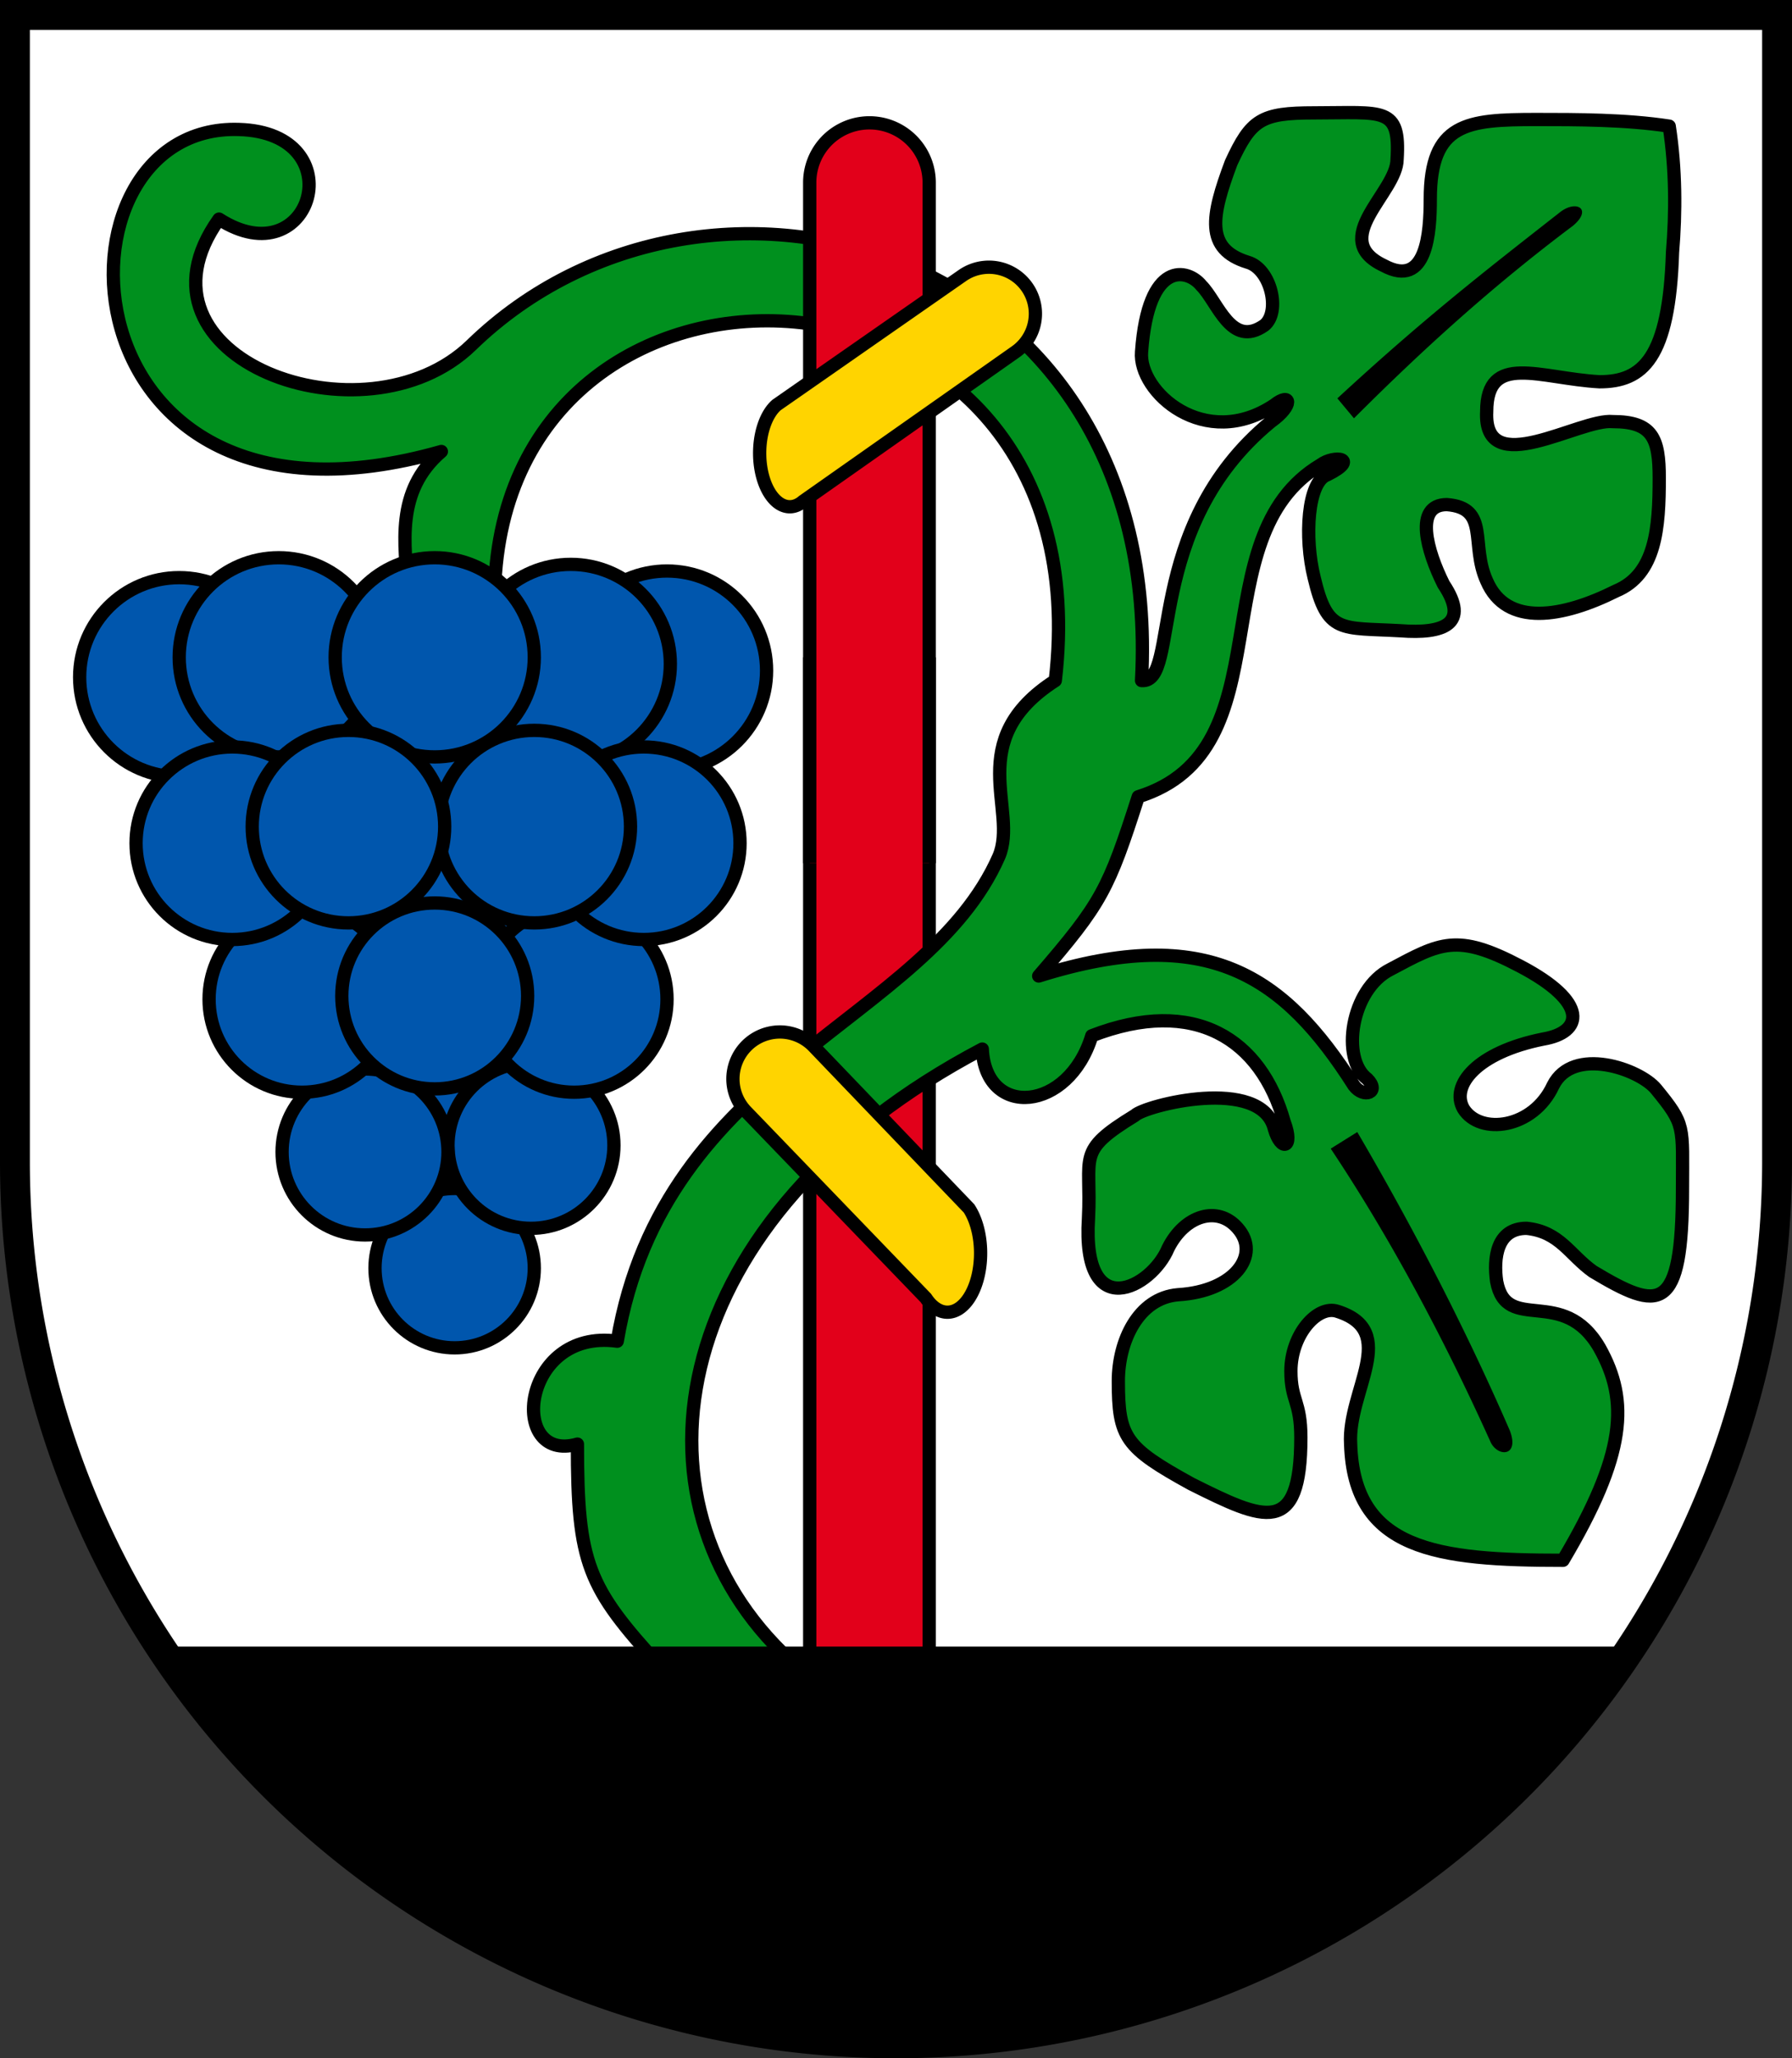 <?xml version="1.0" encoding="UTF-8" standalone="no"?>
<!DOCTYPE svg PUBLIC "-//W3C//DTD SVG 1.1//EN" "http://www.w3.org/Graphics/SVG/1.1/DTD/svg11.dtd">
<svg version="1.1" xmlns="http://www.w3.org/2000/svg" width="540" height="620" viewBox="0,0 540,620">
  <rect x="0" y="0" width="540" height="620" fill="#333333" stroke="none"/>
  <title>Wappen von Buus</title>
  <desc>Wappen der Schweizer Gemeinde Buus, Kanton Baselland</desc>
  <g stroke="black" stroke-width="4" fill="#0056ad">
    <path d="M 4.5,4.5 V 350 a 265.5,265.5 0 0,0 531,0 V 4.5 z" stroke-width="9" fill="white"/>
    <path d="M 244,200 h 36 v 300 H 244 z" fill="#e2001a"/>
    <path d="M 238,500 c -52,-48 -37,-134 58,-184 1,21 26,19 33,-4 31,-12 51,1 58,26 3,8 -1,9 -3,2 -4,-16 -39,-7 -42,-4 -18,11 -13,12 -14,31 -2,32 19,21 24,9 5,-10 15,-13 21,-6 7,8 -1,19 -18,20 -12,1 -18,14 -18,26 0,17 2,20 22,31 22,11 33,16 33,-14 0,-11 -3,-11 -3,-20 0,-11 8,-20 14,-18 19,6 3,24 4,40 1,32 26,35 64,35 19,-32 20,-48 11,-64 -11,-19 -28,-4 -31,-20 -1,-7 0,-16 9,-16 10,1 13,8 20,13 20,12 27,13 27,-25 0,-19 1,-19 -8,-30 -5,-6 -25,-13 -31,-1 -6,13 -22,15 -27,7 -4,-7 4,-17 24,-21 12,-2 14,-11 -7,-22 -19,-10 -24,-7 -39,1 -12,6 -15,27 -7,33 4,4 -1,6 -4,2 -21,-33 -44,-49 -95,-33 19,-22 21,-26 30,-54 45,-14 18,-78 55,-100 4,-3 12,-2 2,3 -6,2 -7,19 -4,31 4,17 8,15 26,16 13,1 21,-2 13,-14 -5,-10 -9,-24 1,-24 13,1 7,12 12,23 6,14 23,11 39,3 12,-5 13,-19 13,-34 0,-12 -2,-17 -14,-17 -10,-1 -39,18 -38,-3 0,-18 16,-10 34,-9 13,0 21,-7 22,-39 1,-12 1,-25 -1,-38 -13,-2 -28,-2 -40,-2 -21,0 -32,1 -32,24 0,10 -1,27 -14,20 -17,-8 4,-22 4,-32 1,-16 -4,-14 -25,-14 -16,0 -19,2 -25,15 -6,16 -8,26 5,30 7,2 10,15 5,19 -10,7 -14,-7 -19,-12 -4,-5 -16,-8 -18,20 -1,12 19,30 40,16 5,-4 6,0 -1,5 -39,32 -27,79 -39,78 7,-131 -131,-170 -202,-101 -32,31 -106,4 -76,-38 28,18 41,-26 6,-27 -60,-2 -55,130 61,97 -14,12 -11,28 -10,42 l 26,3 c 0,-120 185,-112 169,24 -28,18 -11,39 -17,53 -22,50 -101,63 -115,146 -29,-4 -33,37 -12,31 0,36 3,43 25,67" stroke-linejoin="round" fill="#00901e"/>
    <path d="M 244,260 V 55 a 18,18 0 0,1 36,0 V 260" fill="#e2001a"/>
    <path d="M 290,83 a 14,14 0 0,1 16,23 l -64,45 a 9,16 0 0,1 -8,-29 z M 225,335 a 14,14 0 0,1 20,-20 l 47,49 a 9,16 0 0,1 -13,27 z" fill="#ffd400"/>
    <path d="M 73,207 l 61,178 61,-178"/>
    <circle cx="137" cy="382" r="24"/>
    <circle cx="160" cy="345" r="25"/>
    <circle cx="110" cy="347" r="25"/>
    <circle cx="173" cy="301" r="28"/>
    <circle cx="91" cy="301" r="28"/>
    <circle cx="131" cy="300" r="28"/>
    <circle cx="201" cy="202" r="30"/>
    <circle cx="172" cy="200" r="30"/>
    <circle cx="54" cy="204" r="30"/>
    <circle cx="84" cy="198" r="30"/>
    <circle cx="131" cy="198" r="30"/>
    <circle cx="194" cy="254" r="29"/>
    <circle cx="161" cy="249" r="29"/>
    <circle cx="70" cy="254" r="29"/>
    <circle cx="105" cy="249" r="29"/>
  </g>
  <path d="M 52.47,496 a 262,262 0 0,0 435.06,0 M 401,346 c 18,27 34,57 48,88 2,5 9,5 6,-3 -13,-30 -29,-61 -46,-90 M 403,120 c 26,-24 44,-38 67,-56 5,-4 10,-1 4,4 -24,18 -45,37 -66,58"/>
</svg>